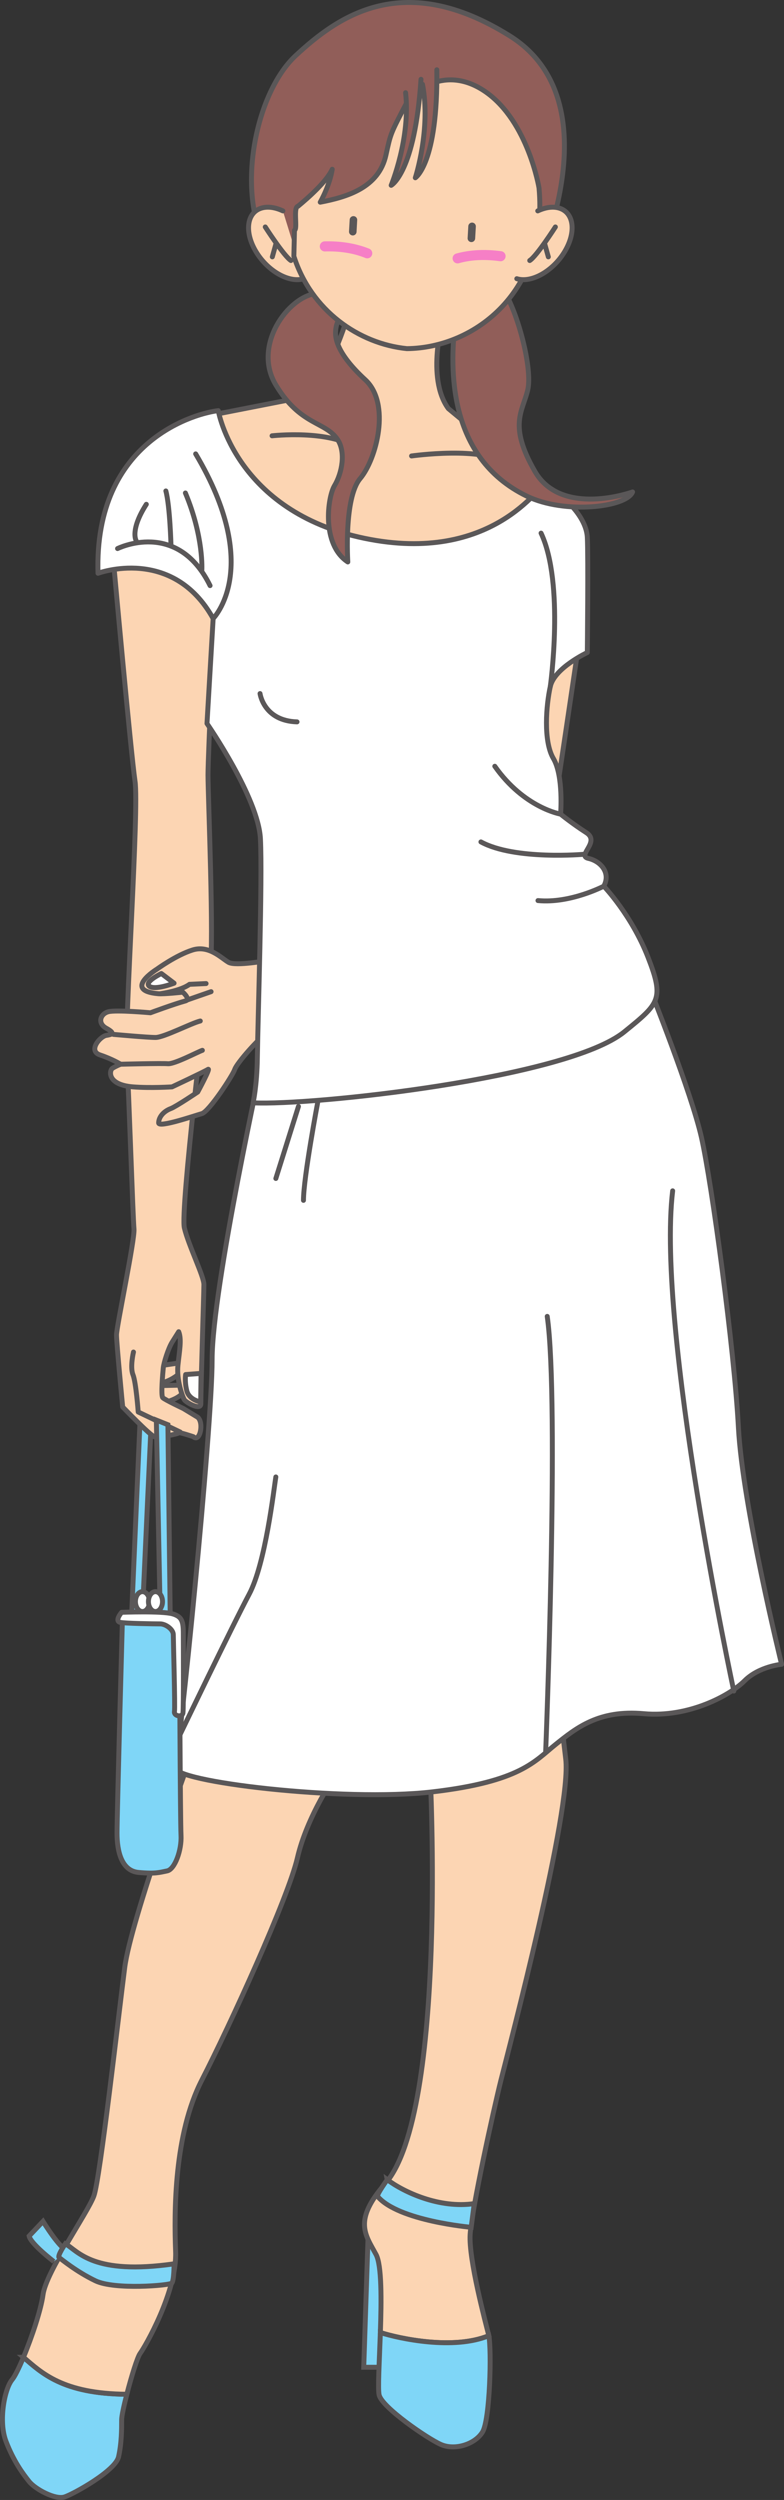 <svg xmlns="http://www.w3.org/2000/svg" width="127.111" height="404.819"><rect width="100%" height="100%" fill="#333333" stroke="none"/><defs><clipPath id="a"><path d="M0 381h21v23.82H0Zm0 0"/></clipPath><clipPath id="b"><path d="M0 377h26v27.82H0Zm0 0"/></clipPath><clipPath id="c"><path d="M27 159h100.121v133H27Zm0 0"/></clipPath></defs><path fill="#fcd5b3" stroke="#5a5758" stroke-linecap="round" stroke-linejoin="round" stroke-width=".8" d="M56.598 50.455s-2.504 9.008-6.586 13.684c0 0-14.39 2.812-15.453 3.023 0 0-6 10.836 14.5 21.836l19.832 3.164c17.71 1 20.382-12.89 19.668-13.164-.72-.273-15.864-12.832-15.864-12.832-3.668-5.008-.836-14.59-.836-14.59"/><path fill="#fcd5b3" stroke="#5a5758" stroke-linecap="round" stroke-linejoin="round" stroke-width=".8" d="M44.11 70.569s9.44-1.059 13.726 2.086m8.891 1.179s11.722-1.648 15.257 1.293"/><path fill="#7fd6f7" d="m59.723 360.83-.75 22.5h3.25s3.25-20-2.5-22.5"/><path fill="none" stroke="#5a5758" stroke-width=".8" d="m59.723 360.83-.75 22.5h3.25s3.25-20-2.5-22.5zm0 0"/><g clip-path="url(#a)" transform="translate(0 -.002)"><path fill="#7fd6f7" d="M3.805 381.715c-.72 1.723-1.399 3.098-1.832 3.617-1.25 1.5-2.25 6.75-1 10s2.75 5.25 3.75 6.5 4.25 3 5.75 2.5 8.25-4.25 8.75-6.5.5-4.5.5-6c0-.598.363-2.273.84-4.129-10.41-.078-13.817-3.473-16.758-5.988"/></g><g clip-path="url(#b)" transform="translate(0 -.002)"><path fill="none" stroke="#5a5758" stroke-width=".8" d="M3.805 381.715c-.72 1.723-1.399 3.098-1.832 3.617-1.25 1.5-2.25 6.75-1 10s2.75 5.25 3.75 6.5 4.25 3 5.75 2.5 8.25-4.25 8.75-6.5.5-4.5.5-6c0-.598.363-2.273.84-4.129-10.41-.078-13.817-3.473-16.758-5.988Zm0 0"/></g><path fill="#fcd5b3" d="M20.223 318.58c-1 7.75-4 34.25-5 37s-7.75 12.25-8.25 16c-.325 2.45-1.82 6.907-3.168 10.133 2.941 2.516 6.347 5.91 16.758 5.988.718-2.8 1.71-6.02 2.16-6.62.75-1 6-10 5.75-16.5s-.25-19 4.25-27.75 14-29.5 15.5-36 6-13.5 7.5-15l-24.75-1.5s-9.75 26.5-10.75 34.25"/><path fill="none" stroke="#5a5758" stroke-width=".8" d="M20.223 318.58c-1 7.75-4 34.25-5 37s-7.75 12.25-8.25 16c-.325 2.45-1.82 6.907-3.168 10.133 2.941 2.516 6.347 5.91 16.758 5.988.718-2.8 1.71-6.02 2.16-6.62.75-1 6-10 5.75-16.5s-.25-19 4.25-27.75 14-29.5 15.5-36 6-13.5 7.5-15l-24.75-1.5s-9.75 26.5-10.75 34.25zm0 0"/><path fill="#fcd5b3" d="M81.223 336.83c1.25-5 11.5-43.75 10.5-52s-1-10.25-1-10.25l-21 12.25s2.882 55.172-7.25 66.75c-5.25 6-3.25 8.25-1.5 11.5.922 1.711.875 7.364.695 12.63 3.121.995 11.848 2.866 17.586.507-.012-.047-.02-.098-.031-.137-.5-2-3.25-12.25-3-16.25s3.75-20 5-25"/><path fill="none" stroke="#5a5758" stroke-width=".8" d="M81.223 336.83c1.25-5 11.5-43.75 10.5-52s-1-10.25-1-10.25l-21 12.25s2.882 55.172-7.25 66.75c-5.25 6-3.25 8.25-1.5 11.5.922 1.711.875 7.364.695 12.63 3.121.995 11.848 2.866 17.586.507-.012-.047-.02-.098-.031-.137-.5-2-3.25-12.25-3-16.25s3.75-20 5-25zm0 0"/><path fill="#7fd6f7" d="M61.668 377.71c-.164 4.741-.43 9.175-.195 10.12.5 2 7.75 7 10 8s5.5 0 6.75-2c1.226-1.96 1.492-13.28 1.03-15.613-5.737 2.36-14.464.488-17.585-.508"/><path fill="none" stroke="#5a5758" stroke-width=".8" d="M61.668 377.71c-.164 4.741-.43 9.175-.195 10.12.5 2 7.75 7 10 8s5.5 0 6.75-2c1.226-1.96 1.492-13.28 1.03-15.613-5.737 2.36-14.464.488-17.585-.508zm0 0"/><path fill="#7fd6f7" stroke="#5a5758" stroke-width=".8" d="m23.098 261.08 1.375-29.875-1.75-1.5-1.375 31.625"/><path fill="#fcd5b3" d="M93.973 103.33s-4.5 30.5-4.75 31.5-9.5-18.5-9.5-18.5l14.25-13"/><path fill="none" stroke="#5a5758" stroke-linecap="round" stroke-linejoin="round" stroke-width=".8" d="M93.973 103.33s-4.5 30.5-4.75 31.5-9.5-18.5-9.5-18.5zm0 0"/><path fill="#fcd5b3" stroke="#5a5758" stroke-linecap="round" stroke-linejoin="round" stroke-width=".8" d="m25.746 221.186 3.914-.582c.75 1.75-3 3.5-3.832 3.332m.212.434 3.96-.09c.527 1.828-3.414 3.101-4.219 2.832"/><path fill="#fcd5b3" d="M28.848 221.08c.25-2.375.625-4.187.125-5.437l-1.063 1.687c-.625 1-1.351 3.332-1.437 4.168-.082.832-.414 4.5-.082 4.832.332.332 3.332 1.75 3.332 1.75l2.336 1.418c1.039.895.351 4.145-.711 3.145 0 0-2.375-.79-2.375-.625 0 .168-3.25.812-3.914.644-.668-.164-5.168-4.832-5.168-4.832s-1-10.332-1-11.668c0-1.332 3-15.5 2.832-17.164-.164-1.668-.832-22-1.164-28-.336-6 2-40 1.332-44.5-.668-4.5-3.5-35.668-3.5-35.668 8.668-6.168 16.5 6.832 16.5 6.832s-1.168 24.5-1.168 27.836c0 3.332 1 27.332.336 31.5-.668 4.164-4.836 39-4.168 41.832.668 2.832 3.168 7.832 3.168 9.168 0 1.332-.5 16.332-.5 19.332 0 1.121-2.375-.207-2.668-.668-.293-.457-1.293-3.207-1.043-5.582"/><path fill="none" stroke="#5a5758" stroke-linecap="round" stroke-linejoin="round" stroke-width=".8" d="M28.848 221.08c.25-2.375.625-4.187.125-5.437l-1.063 1.687c-.625 1-1.351 3.332-1.437 4.168-.082.832-.414 4.5-.082 4.832.332.332 3.332 1.75 3.332 1.75l2.336 1.418c1.039.895.351 4.145-.711 3.145 0 0-2.375-.79-2.375-.625 0 .168-3.25.812-3.914.644-.668-.164-5.168-4.832-5.168-4.832s-1-10.332-1-11.668c0-1.332 3-15.5 2.832-17.164-.164-1.668-.832-22-1.164-28-.336-6 2-40 1.332-44.5-.668-4.5-3.5-35.668-3.5-35.668 8.668-6.168 16.5 6.832 16.5 6.832s-1.168 24.5-1.168 27.836c0 3.332 1 27.332.336 31.5-.668 4.164-4.836 39-4.168 41.832.668 2.832 3.168 7.832 3.168 9.168 0 1.332-.5 16.332-.5 19.332 0 1.121-2.375-.207-2.668-.668-.293-.457-1.293-3.207-1.043-5.582zm0 0"/><path fill="#fcd5b3" d="M43.559 155.498s-5.336 1-6.5.332c-1.168-.668-3.168-2.832-5.836-2-2.664.832-5.75 3.082-5.75 3.082s-5.676 3.473.168 4c.918.086 4-.25 4-.25s1.332 1.168.418 1.418c-1.836.5-5.668 1.918-5.668 1.918s-5.575-.504-6.832-.168c-1.25.332-1.836 1.832-.336 2.668 1.5.832 1 1 0 1.164-1 .168-3 2.5-1 3.168 2 .668 3.336 1.5 3.336 1.5s-.836.332-1.336.668c-.5.332-.914 2.664 3.336 3 2.867.227 6.332 0 6.332 0s5.332-2.5 5.832-2.836c.5-.332-1.664 3.668-1.664 3.668s-3.54 2.371-4.336 2.668c-1.332.5-2 1.5-2 2.332 0 .832 5.836-1.168 7-1.5 1.168-.332 5-6.168 5.336-7.168.332-1 3.832-5 5.664-6.332l-.164-11.332"/><path fill="none" stroke="#5a5758" stroke-linecap="round" stroke-linejoin="round" stroke-width=".8" d="M43.559 155.498s-5.336 1-6.5.332c-1.168-.668-3.168-2.832-5.836-2-2.664.832-5.75 3.082-5.75 3.082s-5.676 3.473.168 4c.918.086 4-.25 4-.25s1.332 1.168.418 1.418c-1.836.5-5.668 1.918-5.668 1.918s-5.575-.504-6.832-.168c-1.25.332-1.836 1.832-.336 2.668 1.5.832 1 1 0 1.164-1 .168-3 2.5-1 3.168 2 .668 3.336 1.5 3.336 1.5s-.836.332-1.336.668c-.5.332-.914 2.664 3.336 3 2.867.227 6.332 0 6.332 0s5.332-2.5 5.832-2.836c.5-.332-1.664 3.668-1.664 3.668s-3.54 2.371-4.336 2.668c-1.332.5-2 1.5-2 2.332 0 .832 5.836-1.168 7-1.5 1.168-.332 5-6.168 5.336-7.168.332-1 3.832-5 5.664-6.332zm0 0"/><path fill="none" stroke="#5a5758" stroke-linecap="round" stroke-linejoin="round" stroke-width=".8" d="M18.39 167.498s5.5.5 6.833.5c1.336 0 5.836-2.336 7.25-2.668m-12.914 7s6.582-.168 7.664-.082c1.086.082 4.855-1.925 5.586-2.168m-6.711-9.187s3.187-.438 4.625-1.5l2.687-.125"/><path fill="#fff" d="M26.16 157.643s-2.875 1.375-1.937 2.062c.937.688 4-.5 4-.5l-1.813-1.375-.25-.187"/><path fill="none" stroke="#5a5758" stroke-linecap="round" stroke-linejoin="round" stroke-width=".8" d="M26.16 157.643s-2.875 1.375-1.937 2.062c.937.688 4-.5 4-.5l-1.813-1.375zm0 0"/><path fill="#fcd5b3" stroke="#5a5758" stroke-linecap="round" stroke-linejoin="round" stroke-width=".8" d="m30.39 161.912 3.833-1.332"/><path fill="#fff" d="M42.723 170.83s-8.332 37.668-8.332 49.332c0 11.668-5.332 63.668-6 66-.668 2.336 27.332 5.668 41.668 4 14.332-1.664 16.664-5 20-7.664 3.332-2.668 7-5.668 14.332-5 7.332.664 14-3 16.332-5.336 2.336-2.332 6-2.664 6-2.664s-6.332-25.668-7-38.336c-.664-12.664-4.332-39.664-6-47-1.664-7.332-8.332-24-8.332-24L42.723 170.83"/><g clip-path="url(#c)" transform="translate(0 -.002)"><path fill="none" stroke="#5a5758" stroke-linecap="round" stroke-linejoin="round" stroke-width=".8" d="M42.723 170.832S34.39 208.5 34.39 220.164c0 11.668-5.332 63.668-6 66-.668 2.336 27.332 5.668 41.668 4 14.332-1.664 16.664-5 20-7.664 3.332-2.668 7-5.668 14.332-5 7.332.664 14-3 16.332-5.336 2.336-2.332 6-2.664 6-2.664s-6.332-25.668-7-38.336c-.664-12.664-4.332-39.664-6-47-1.664-7.332-8.332-24-8.332-24zm0 0"/></g><path fill="#fff" d="M97.89 143.498s4.5 4.664 7.169 11.5c2.664 6.832 1.84 7.48-3.836 12.082-9.25 7.5-50.618 11.989-60.188 11.5 0 0 .625-2.75.688-7.25.097-6.84.836-28.832.5-35.5-.332-6.668-8.664-18.668-8.664-18.668l1-17C27.973 88.33 15.89 92.83 15.89 92.83c-.668-21.832 16.332-26 19.5-26.332 0 0 2.765 16.32 23.668 20.664 20.832 4.336 28.632-8.941 29.164-8.664 3.5 1.832 6.836 5.332 7 8.5.168 3.164 0 18.664 0 18.664s-5.332 2.5-6 5.5c-.664 3-1.164 8.836.5 11.668 1.668 2.832 1.168 9 1.168 9s1.832 1.5 4.168 3c2.332 1.5-1.618 3.727.332 4.168 2.02.457 3.668 2.356 2.5 4.5"/><path fill="none" stroke="#5a5758" stroke-linecap="round" stroke-linejoin="round" stroke-width=".8" d="M97.89 143.498s4.5 4.664 7.169 11.5c2.664 6.832 1.84 7.48-3.836 12.082-9.25 7.5-50.618 11.989-60.188 11.5 0 0 .625-2.75.688-7.25.097-6.84.836-28.832.5-35.5-.332-6.668-8.664-18.668-8.664-18.668l1-17C27.973 88.33 15.89 92.83 15.89 92.83c-.668-21.832 16.332-26 19.5-26.332 0 0 2.765 16.32 23.668 20.664 20.832 4.336 28.632-8.941 29.164-8.664 3.5 1.832 6.836 5.332 7 8.5.168 3.164 0 18.664 0 18.664s-5.332 2.5-6 5.5c-.664 3-1.164 8.836.5 11.668 1.668 2.832 1.168 9 1.168 9s1.832 1.5 4.168 3c2.332 1.5-1.618 3.727.332 4.168 2.02.457 3.668 2.356 2.5 4.5zm0 0"/><path fill="none" stroke="#5a5758" stroke-linecap="round" stroke-linejoin="round" stroke-width=".8" d="M97.89 143.498s-5.417 2.832-10.667 2.332m7.5-7.5s-11.25 1-16.75-2m12.917-4.5s-5.917-1-10.667-7.75M42.16 112.31s.586 4.419 6 4.583m41.063-5.731s2.336-16.664-1.5-24.832m-53.164 13.832s8.164-8.164-2.836-26.664"/><path fill="none" stroke="#5a5758" stroke-linecap="round" stroke-linejoin="round" stroke-width=".8" d="M19.059 88.83s9.664-4.832 15 6"/><path fill="none" stroke="#5a5758" stroke-linecap="round" stroke-linejoin="round" stroke-width=".8" d="M22.059 87.498s-1-1.668 1.664-5.836m9 10.668s.336-5.332-2.664-12.5m-2.336 8.5s-.164-6.332-.832-8.832"/><path fill="#fff" stroke="#5a5758" stroke-linecap="round" stroke-linejoin="round" stroke-width=".8" d="M88.473 283.58s2.25-56.418.25-70.418m30.25 60.668s-12.582-58.668-9.914-81m-80.086 88.5s8.75-18.168 11.418-23.168c2.668-5 4-17 4.332-19m3.667-60-3.667 11.668m6.812-12.457s-2.332 12.332-2.332 16"/><path fill="none" stroke="#5a5758" stroke-linecap="round" stroke-linejoin="round" stroke-width=".8" d="M21.64 218.936s-.581 2.418-.081 3.668c.5 1.25.851 6.039.851 6.039l6.813 3.25"/><path fill="#fff" d="M32.535 227.018s-1.875-.313-2.25-1.813-.187-2.625-.187-2.625l2.5-.187-.063 4.625"/><path fill="none" stroke="#5a5758" stroke-linecap="round" stroke-linejoin="round" stroke-width=".8" d="M32.535 227.018s-1.875-.313-2.25-1.813-.187-2.625-.187-2.625l2.5-.187zm0 0"/><path fill="#7fd6f7" d="M19.848 262.205s-.875 31.625-.875 34.625.75 6.125 3.5 6.375 3.375 0 4.625-.25 2.375-3.375 2.25-5.75-.25-31.75-.25-31.75l-.875-3.125-8.375-.125"/><path fill="none" stroke="#5a5758" stroke-linecap="round" stroke-linejoin="round" stroke-width=".8" d="M19.848 262.205s-.875 31.625-.875 34.625.75 6.125 3.5 6.375 3.375 0 4.625-.25 2.375-3.375 2.25-5.75-.25-31.75-.25-31.75l-.875-3.125zm0 0"/><path fill="#7fd6f7" stroke="#5a5758" stroke-width=".8" d="m27.598 261.83-.375-31.125-1.875-.75.625 31.375"/><path fill="#fff" d="M19.723 261.08s6.5-.25 8.25.25 1.75 1.5 1.75 3.75c0 0 .062 11.563-.063 12.313s-1.5.5-1.375-.25-.187-11.563-.187-12.438-1.25-1.75-2.125-1.75-5.848-.074-6.5-.25c-.938-.25.25-1.625.25-1.625"/><path fill="none" stroke="#5a5758" stroke-linecap="round" stroke-linejoin="round" stroke-width=".8" d="M19.723 261.08s6.5-.25 8.25.25 1.75 1.5 1.75 3.75c0 0 .062 11.563-.063 12.313s-1.5.5-1.375-.25-.187-11.563-.187-12.438-1.25-1.75-2.125-1.75-5.848-.074-6.5-.25c-.938-.25.25-1.625.25-1.625zm0 0"/><path fill="#fff" d="M23.098 260.955c.632 0 1.144-.722 1.144-1.609 0-.89-.512-1.613-1.144-1.613-.63 0-1.141.722-1.141 1.613 0 .887.512 1.61 1.14 1.61"/><path fill="none" stroke="#5a5758" stroke-linecap="round" stroke-linejoin="round" stroke-width=".8" d="M23.098 260.955c.632 0 1.144-.722 1.144-1.609 0-.89-.512-1.613-1.144-1.613-.63 0-1.141.722-1.141 1.613 0 .887.512 1.61 1.14 1.61zm0 0"/><path fill="#fff" d="M25.207 260.955c.629 0 1.14-.722 1.14-1.609 0-.89-.511-1.613-1.14-1.613-.629 0-1.14.722-1.14 1.613 0 .887.511 1.61 1.14 1.61"/><path fill="none" stroke="#5a5758" stroke-linecap="round" stroke-linejoin="round" stroke-width=".8" d="M25.207 260.955c.629 0 1.14-.722 1.14-1.609 0-.89-.511-1.613-1.14-1.613-.629 0-1.14.722-1.14 1.613 0 .887.511 1.61 1.14 1.61zm0 0"/><path fill="#7fd6f7" d="M62.785 352.955c2.668 2 8.438 4.711 14.106 3.875l-.5 3.836s-11.793-1.023-15.168-5c-.215-.254 1.562-2.71 1.562-2.71"/><path fill="none" stroke="#5a5758" stroke-width=".8" d="M62.785 352.955c2.668 2 8.438 4.711 14.106 3.875l-.5 3.836s-11.793-1.023-15.168-5c-.215-.254 1.562-2.71 1.562-2.71zm0 0"/><path fill="#7fd6f7" stroke="#5a5758" stroke-width=".8" d="M8.723 366.205s-3.75-2.875-4-4.125l2.25-2.375s2.75 4.5 4 4.75"/><path fill="#7fd6f7" d="M10.598 363.33c2.125 1.25 4.5 5.125 17.625 3.25 0 0 0 2.75-.375 3.125s-9.25 1.125-12.375-.375-5.5-3.5-5.875-3.75 1-2.25 1-2.25"/><path fill="none" stroke="#5a5758" stroke-width=".8" d="M10.598 363.33c2.125 1.25 4.5 5.125 17.625 3.25 0 0 0 2.75-.375 3.125s-9.25 1.125-12.375-.375-5.5-3.5-5.875-3.75 1-2.25 1-2.25zm0 0"/><path fill="#915e59" stroke="#5a5758" stroke-linecap="round" stroke-linejoin="round" stroke-width=".8" d="M73.723 52.83c-.664 6.5-1.336 21.176 11.668 27.5 6.168 3 16.168 1.832 17.168-.668 0 0-11.5 4.168-15.836-3.332-4.332-7.5-2-9.668-1.164-13.168.832-3.5-1.668-12.664-3.836-16m-30.333.336c-4.667.457-10.515 8.457-6.667 14.832 4 6.625 8 5.875 10 8.832 1.367 2.024.75 5.418-.5 7.5-1.098 1.832-2.164 9.5 2.168 12.336 0 0-.668-10.336 2-13.5 2.668-3.168 5-12.168.832-16-4.79-4.406-4.875-6.918-4.813-7.855.14-2.106 1.188-2.438 1.188-2.438m31.187-7.457S99.797 16.51 82.63 5.8C65.465-4.91 54.906 2.537 47.945 9.002c-6.965 6.465-10.101 24.137-3.672 32.61"/><path fill="#fcd5b3" stroke="#5a5758" stroke-linecap="round" stroke-linejoin="round" stroke-width=".8" d="M49.266 45.131c-2.375.742-5.844-1.21-7.754-4.367-1.907-3.156-1.528-6.313.843-7.055 1.036-.324 2.278-.136 3.508.442"/><path fill="none" stroke="#5a5758" stroke-linecap="round" stroke-width=".8" d="M43.008 36.752s3.047 4.739 4.16 5.434m-2.414-2.754-.602 2.16"/><path fill="#fcd5b3" stroke="#5a5758" stroke-linecap="round" stroke-linejoin="round" stroke-width=".8" d="M48.324 33.389c-.851.164-.027 3.68-.582 3.906l-.097 4.2c2.828 8.828 10.542 14.171 18.324 14.96 11.117-.101 22.945-9.382 21.422-26.03 0 0-1.758-10.653-8.543-15.47-6.786-4.816-12.207.344-12.75 1.375-2.868 5.489-2.727 5.192-3.528 8.79-1.164 5.25-6.254 6.78-10.648 7.62 1.668-3.042 1.941-5.332 1.941-5.332-.886 1.958-3.847 4.586-5.539 5.98"/><path fill="#fcd5b3" stroke="#5a5758" stroke-linecap="round" stroke-linejoin="round" stroke-width=".8" d="M83.79 45.131c2.37.742 5.843-1.21 7.75-4.367 1.91-3.156 1.53-6.313-.845-7.055-1.035-.324-2.277-.136-3.507.442"/><path fill="none" stroke="#5a5758" stroke-linecap="round" stroke-width=".8" d="M90.043 36.752S87 41.491 85.887 42.186m2.41-2.754.605 2.16"/><path fill="#f67fc6" d="M74.43 42.616c2.16-.606 4.425-.625 6.632-.313.446.05.848-.27.907-.727a.809.809 0 0 0-.711-.898c-2.442-.328-4.91-.27-7.297.383a.804.804 0 0 0-.547 1 .808.808 0 0 0 1.016.555m-15.207-.848c-2.078-.844-4.325-1.113-6.555-1.05a.82.82 0 0 1-.82-.821.814.814 0 0 1 .804-.817c2.465-.05 4.914.278 7.211 1.192.41.172.602.644.43 1.058a.813.813 0 0 1-1.07.438"/><path fill="#5a5758" d="M57.164 38.127a.611.611 0 0 0 .645-.574l.105-1.934a.611.611 0 0 0-1.219-.07l-.11 1.934a.617.617 0 0 0 .58.644m19.23 1.074a.612.612 0 0 0 .644-.578l.11-1.933a.617.617 0 0 0-.579-.645.614.614 0 0 0-.644.578l-.11 1.934a.614.614 0 0 0 .579.644"/><path fill="#915e59" stroke="#5a5758" stroke-linecap="round" stroke-linejoin="round" stroke-width=".8" d="M65.758 15.01c.832 7.332-2.336 15-2.336 15s3.836-2 4.836-17.168m.242.808c1.398 7.247-1.164 15.137-1.164 15.137S71 26.494 70.824 11.3"/></svg>
